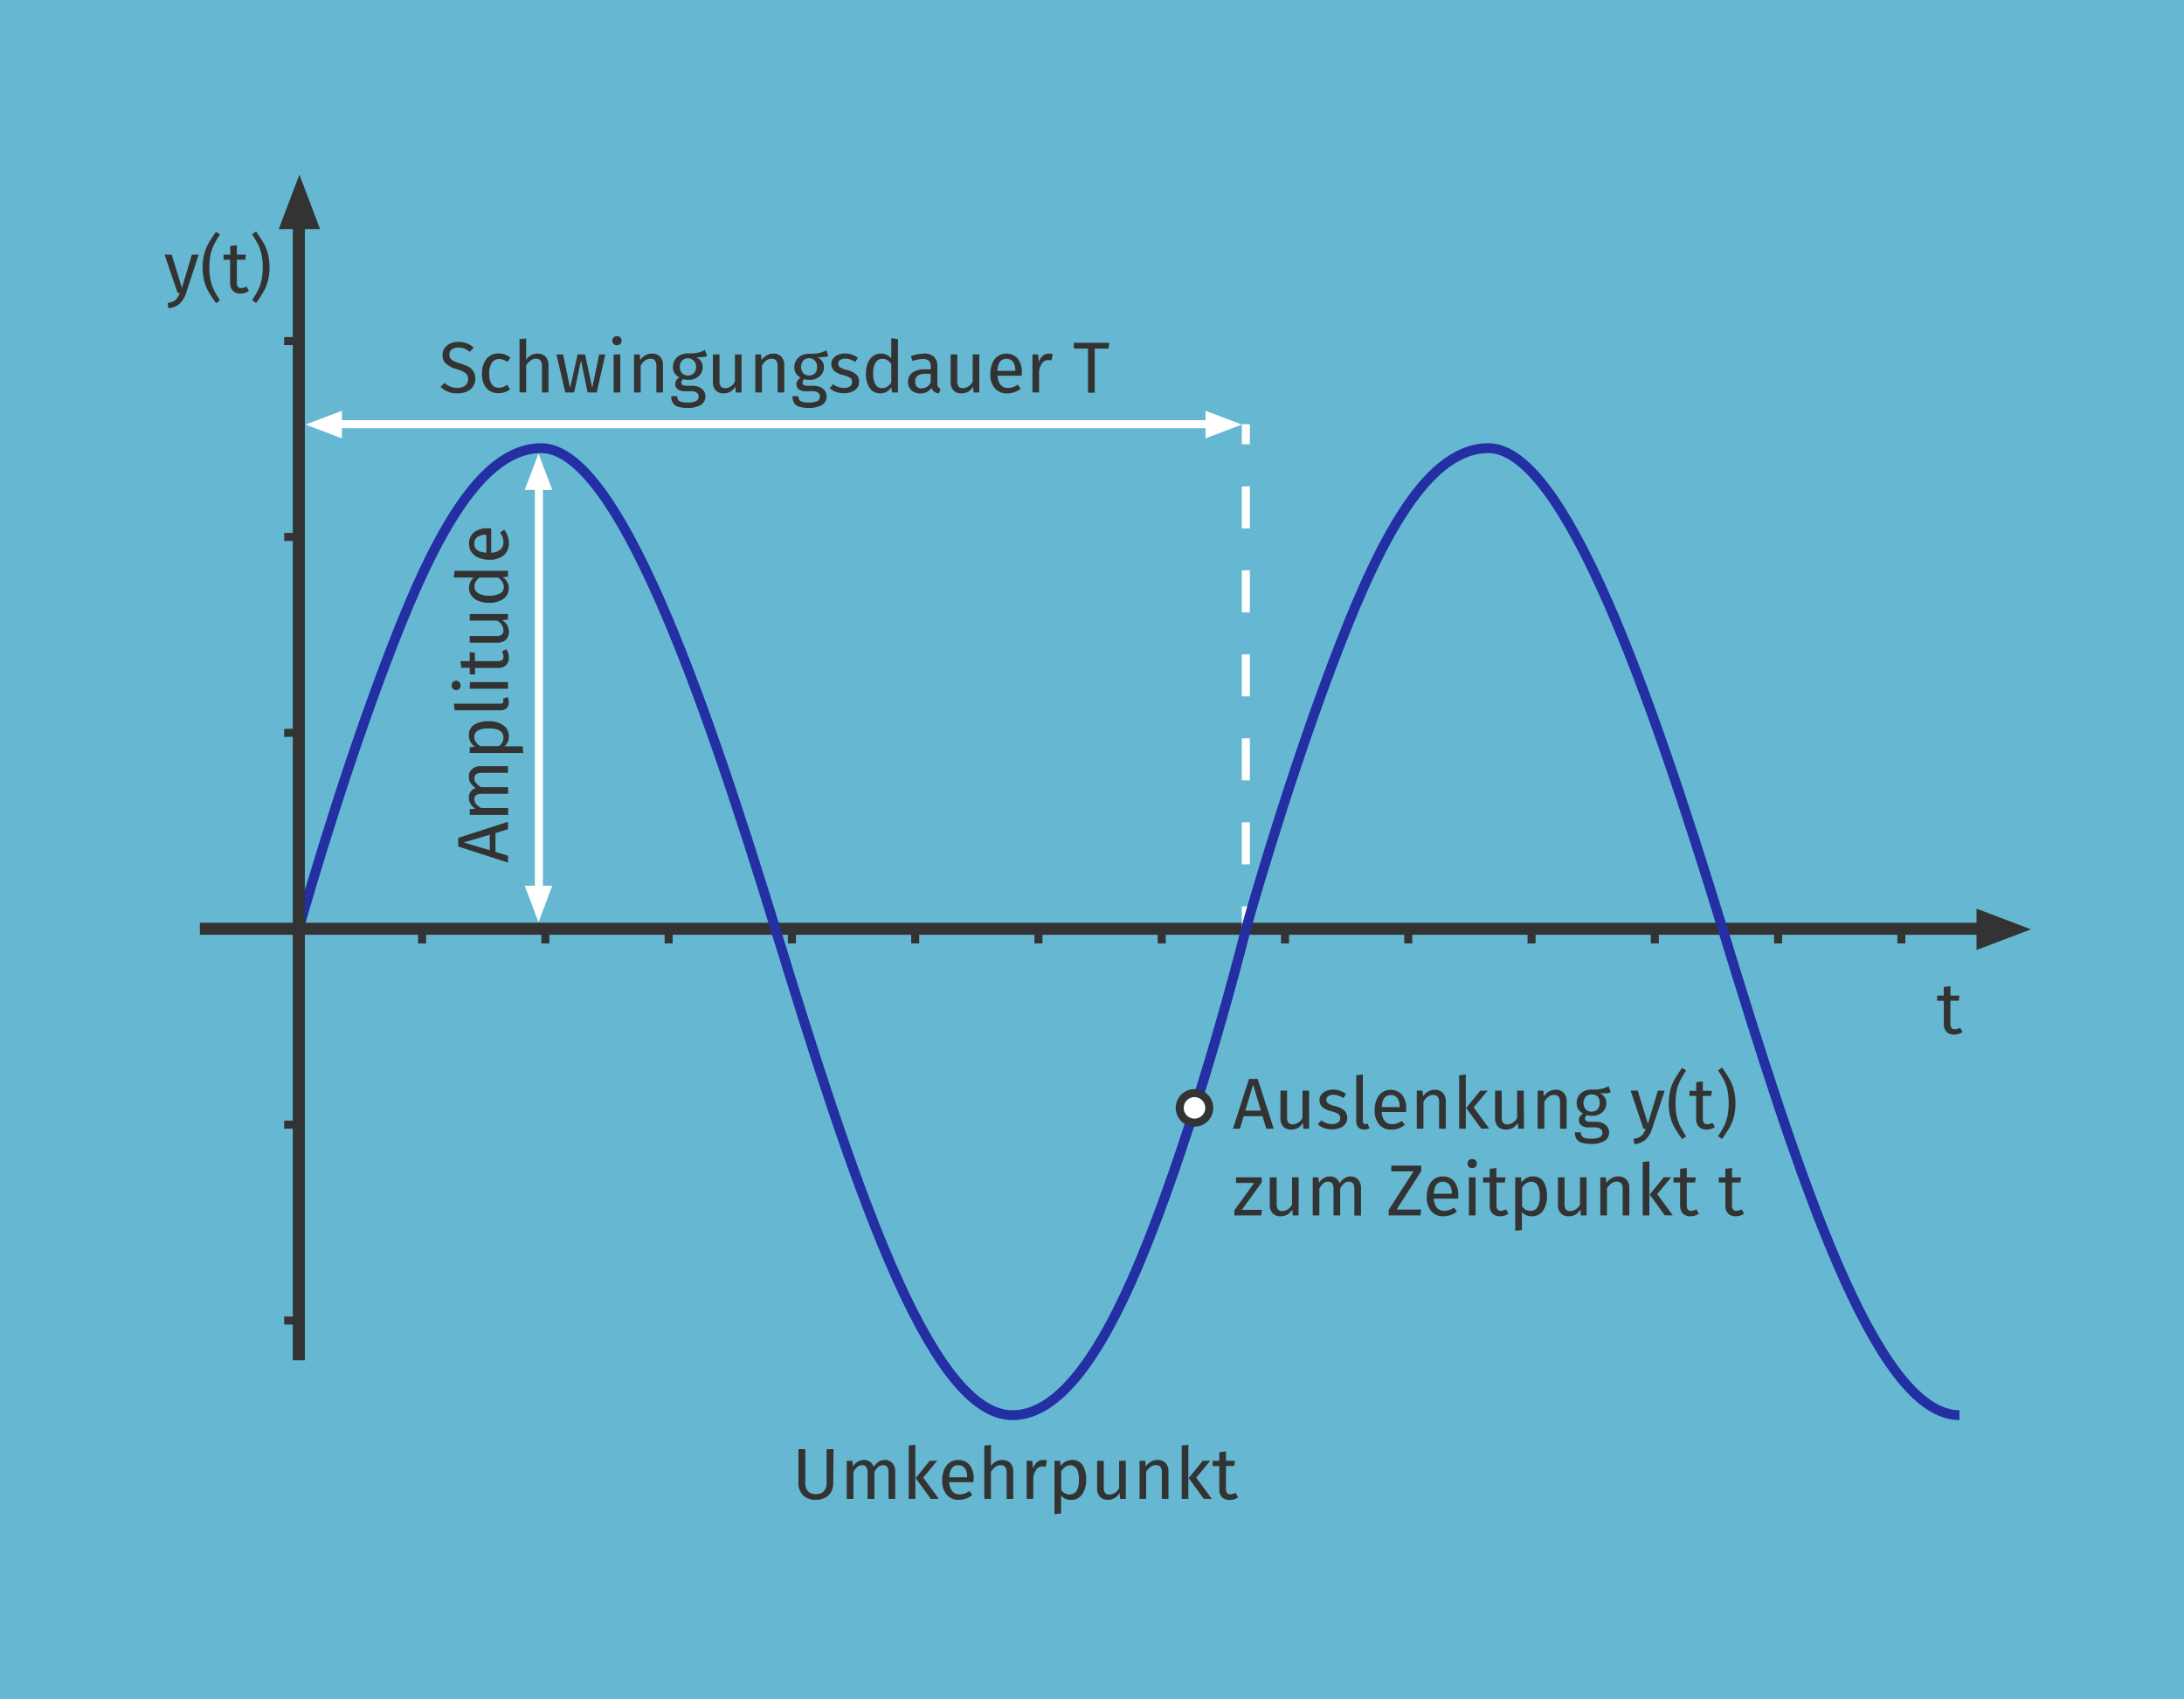 <svg xmlns="http://www.w3.org/2000/svg" width="544" height="423.22" viewBox="0 0 544 423.22"><g id="bg"><rect width="544" height="423.22" fill="#66b8d2"/></g><g id="Ebene_3" data-name="Ebene 3"><line x1="49.78" y1="231.36" x2="495.76" y2="231.36" fill="none" stroke="#333" stroke-miterlimit="10" stroke-width="3"/><polygon points="492.32 236.65 505.89 231.5 492.32 226.35 492.32 236.65" fill="#333"/><line x1="310.32" y1="230.78" x2="310.32" y2="225.78" fill="none" stroke="#fff" stroke-miterlimit="10" stroke-width="2"/><line x1="310.32" y1="215.31" x2="310.32" y2="115.9" fill="none" stroke="#fff" stroke-miterlimit="10" stroke-width="2" stroke-dasharray="10.46 10.46"/><line x1="310.32" y1="110.67" x2="310.32" y2="105.67" fill="none" stroke="#fff" stroke-miterlimit="10" stroke-width="2"/><path d="M74.43,231.34s9.27-33.29,21.14-64.85c10.56-28.09,22.74-54.85,39.24-54.85,18.9,0,40.24,60.74,58.32,119.7,18.55,60.46,38,121.19,59.05,121.19,16.55,0,29.75-30.69,40-60.11,10.81-31.13,18.17-61.08,18.17-61.08" fill="none" stroke="#232fa3" stroke-miterlimit="10" stroke-width="2.45"/><path d="M488.06,352.53c-21.07,0-40.49-60.73-59-121.19-18.09-59-39.43-119.7-58.32-119.7-16.5,0-28.68,26.76-39.25,54.85-11.87,31.56-21.13,64.85-21.13,64.85" fill="none" stroke="#232fa3" stroke-miterlimit="10" stroke-width="2.45"/><line x1="74.43" y1="338.86" x2="74.43" y2="53.62" fill="none" stroke="#333" stroke-miterlimit="10" stroke-width="3"/><polygon points="79.72 57.07 74.58 43.49 69.43 57.07 79.72 57.07" fill="#333"/><path d="M46.35,73a6.41,6.41,0,0,1-1.55,2.61,4.73,4.73,0,0,1-2.86,1.17l-.18-1.3a4.82,4.82,0,0,0,1.5-.47,2.5,2.5,0,0,0,.89-.78,5.55,5.55,0,0,0,.62-1.29h-.56L41,63.43h1.77l2.54,8.28,2.48-8.28h1.71Z" fill="#333"/><path d="M54.81,58.42a22.9,22.9,0,0,0-1.48,2.48,10.54,10.54,0,0,0-.87,2.47,14.84,14.84,0,0,0-.31,3.24,14.65,14.65,0,0,0,.31,3.22,11,11,0,0,0,.87,2.5,21.08,21.08,0,0,0,1.48,2.47l-1,.72c-.79-1.13-1.4-2-1.83-2.78a12.21,12.21,0,0,1-1.08-2.61,14.3,14.3,0,0,1,0-7,12.21,12.21,0,0,1,1.08-2.61c.43-.72,1-1.65,1.83-2.78Z" fill="#333"/><path d="M62,72.48a3.64,3.64,0,0,1-2.12.65,2.49,2.49,0,0,1-1.89-.7,2.75,2.75,0,0,1-.67-2V64.7H55.69V63.43h1.66V61.28l1.66-.2v2.35h2.25l-.18,1.27H59v5.65a1.74,1.74,0,0,0,.26,1.08,1,1,0,0,0,.87.33,2.76,2.76,0,0,0,1.26-.38Z" fill="#333"/><path d="M65.62,60.48a11.26,11.26,0,0,1,1.08,2.61,14.3,14.3,0,0,1,0,7,11.26,11.26,0,0,1-1.08,2.61c-.43.73-1,1.65-1.83,2.78l-1-.72a21.08,21.08,0,0,0,1.48-2.47,11,11,0,0,0,.87-2.5,14.65,14.65,0,0,0,.31-3.22,14.84,14.84,0,0,0-.31-3.24,10.54,10.54,0,0,0-.87-2.47,22.9,22.9,0,0,0-1.48-2.48l1-.72C64.59,58.83,65.19,59.76,65.62,60.48Z" fill="#333"/><line x1="74.43" y1="182.56" x2="70.78" y2="182.56" fill="none" stroke="#333" stroke-miterlimit="10" stroke-width="2"/><line x1="74.43" y1="280.16" x2="70.78" y2="280.16" fill="none" stroke="#333" stroke-miterlimit="10" stroke-width="2"/><line x1="74.43" y1="328.96" x2="70.78" y2="328.96" fill="none" stroke="#333" stroke-miterlimit="10" stroke-width="2"/><line x1="74.43" y1="133.76" x2="70.78" y2="133.76" fill="none" stroke="#333" stroke-miterlimit="10" stroke-width="2"/><line x1="74.43" y1="84.96" x2="70.78" y2="84.96" fill="none" stroke="#333" stroke-miterlimit="10" stroke-width="2"/><line x1="135.84" y1="231.36" x2="135.84" y2="235.02" fill="none" stroke="#333" stroke-miterlimit="10" stroke-width="2"/><line x1="166.55" y1="231.36" x2="166.55" y2="235.02" fill="none" stroke="#333" stroke-miterlimit="10" stroke-width="2"/><line x1="197.26" y1="231.36" x2="197.26" y2="235.02" fill="none" stroke="#333" stroke-miterlimit="10" stroke-width="2"/><line x1="227.96" y1="231.36" x2="227.96" y2="235.02" fill="none" stroke="#333" stroke-miterlimit="10" stroke-width="2"/><line x1="105.14" y1="231.36" x2="105.14" y2="235.02" fill="none" stroke="#333" stroke-miterlimit="10" stroke-width="2"/><line x1="258.66" y1="231.36" x2="258.66" y2="235.02" fill="none" stroke="#333" stroke-miterlimit="10" stroke-width="2"/><line x1="289.37" y1="231.36" x2="289.37" y2="235.02" fill="none" stroke="#333" stroke-miterlimit="10" stroke-width="2"/><line x1="320.08" y1="231.36" x2="320.08" y2="235.02" fill="none" stroke="#333" stroke-miterlimit="10" stroke-width="2"/><line x1="350.78" y1="231.36" x2="350.78" y2="235.02" fill="none" stroke="#333" stroke-miterlimit="10" stroke-width="2"/><line x1="381.49" y1="231.36" x2="381.49" y2="235.02" fill="none" stroke="#333" stroke-miterlimit="10" stroke-width="2"/><line x1="412.19" y1="231.36" x2="412.19" y2="235.02" fill="none" stroke="#333" stroke-miterlimit="10" stroke-width="2"/><line x1="442.9" y1="231.36" x2="442.9" y2="235.02" fill="none" stroke="#333" stroke-miterlimit="10" stroke-width="2"/><line x1="473.6" y1="231.36" x2="473.6" y2="235.02" fill="none" stroke="#333" stroke-miterlimit="10" stroke-width="2"/><path d="M207.55,369.41a4.54,4.54,0,0,1-.51,2.19,3.58,3.58,0,0,1-1.49,1.47,4.83,4.83,0,0,1-2.35.54,4.31,4.31,0,0,1-3.2-1.15,4.16,4.16,0,0,1-1.12-3V361h1.71v8.3a3.1,3.1,0,0,0,.65,2.16,2.49,2.49,0,0,0,2,.72,2.53,2.53,0,0,0,2-.72,3.12,3.12,0,0,0,.65-2.16V361h1.72Z" fill="#333"/><path d="M222.28,364.47a3,3,0,0,1,.7,2.12v6.8h-1.66v-6.57c0-1.22-.44-1.84-1.33-1.84a1.81,1.81,0,0,0-1.19.41,5.64,5.64,0,0,0-1,1.27v6.73H216.1v-6.57c0-1.22-.44-1.84-1.33-1.84a1.76,1.76,0,0,0-1.2.42,5.26,5.26,0,0,0-1,1.26v6.73h-1.66V363.9h1.43l.14,1.39a3.17,3.17,0,0,1,2.74-1.6,2.38,2.38,0,0,1,2.39,1.71,4.4,4.4,0,0,1,1.23-1.27,2.8,2.8,0,0,1,1.6-.44A2.39,2.39,0,0,1,222.28,364.47Z" fill="#333"/><path d="M228,359.89v13.5h-1.66v-13.3Zm5.45,4-3.49,4.2,3.89,5.29h-2l-3.77-5.18,3.5-4.31Z" fill="#333"/><path d="M242.49,369.21h-6.05a3.72,3.72,0,0,0,.8,2.31,2.29,2.29,0,0,0,1.76.74,3.87,3.87,0,0,0,1.26-.2,5,5,0,0,0,1.21-.63l.72,1a5.28,5.28,0,0,1-3.32,1.19,3.83,3.83,0,0,1-3.08-1.3,5.29,5.29,0,0,1-1.11-3.56,6.69,6.69,0,0,1,.48-2.62,4,4,0,0,1,1.36-1.79,3.45,3.45,0,0,1,2.1-.65,3.51,3.51,0,0,1,2.9,1.24,5.32,5.32,0,0,1,1,3.44A8,8,0,0,1,242.49,369.21Zm-1.6-1.33a3.52,3.52,0,0,0-.56-2.14,2,2,0,0,0-1.67-.74c-1.36,0-2.1,1-2.22,3h4.45Z" fill="#333"/><path d="M251.66,364.46a3,3,0,0,1,.73,2.13v6.8h-1.65v-6.57a2,2,0,0,0-.39-1.42,1.46,1.46,0,0,0-1.13-.42,2.11,2.11,0,0,0-1.31.44,4.54,4.54,0,0,0-1.08,1.22v6.75h-1.66V360.11l1.66-.18v5.29a3.35,3.35,0,0,1,2.81-1.53A2.65,2.65,0,0,1,251.66,364.46Z" fill="#333"/><path d="M260.78,363.8l-.31,1.62a3,3,0,0,0-.82-.11,1.75,1.75,0,0,0-1.43.65,4.74,4.74,0,0,0-.84,2v5.42h-1.66V363.9h1.42l.17,1.93a3.57,3.57,0,0,1,1-1.6,2.29,2.29,0,0,1,1.51-.54A3.51,3.51,0,0,1,260.78,363.8Z" fill="#333"/><path d="M269.69,365a6.74,6.74,0,0,1,.85,3.66,6.06,6.06,0,0,1-1,3.6,3.17,3.17,0,0,1-2.75,1.37,3,3,0,0,1-2.48-1.08V377l-1.66.19V363.9h1.42l.13,1.28a3.52,3.52,0,0,1,1.26-1.11,3.38,3.38,0,0,1,1.55-.38A3,3,0,0,1,269.69,365Zm-.94,3.66c0-2.43-.71-3.64-2.14-3.64a2.13,2.13,0,0,0-1.28.42,3.91,3.91,0,0,0-1,1.06v4.62a2.42,2.42,0,0,0,2.08,1.16C268,372.26,268.75,371.05,268.75,368.64Z" fill="#333"/><path d="M280.42,373.39H279l-.13-1.48a3.59,3.59,0,0,1-1.24,1.29,3.38,3.38,0,0,1-1.71.41,2.55,2.55,0,0,1-1.95-.76,3,3,0,0,1-.7-2.14V363.9h1.66v6.63a2.11,2.11,0,0,0,.34,1.37,1.39,1.39,0,0,0,1.12.41,2.82,2.82,0,0,0,2.37-1.64V363.9h1.66Z" fill="#333"/><path d="M290.33,364.46a3,3,0,0,1,.72,2.13v6.8H289.4v-6.57a2.1,2.1,0,0,0-.38-1.42,1.41,1.41,0,0,0-1.11-.42,2.18,2.18,0,0,0-1.34.44,4.5,4.5,0,0,0-1.08,1.24v6.73h-1.65V363.9h1.42l.14,1.41a3.83,3.83,0,0,1,1.25-1.19,3.23,3.23,0,0,1,1.65-.43A2.68,2.68,0,0,1,290.33,364.46Z" fill="#333"/><path d="M296,359.89v13.5h-1.65v-13.3Zm5.46,4-3.5,4.2,3.89,5.29h-2l-3.76-5.18,3.49-4.31Z" fill="#333"/><path d="M308.39,373a3.64,3.64,0,0,1-2.12.65,2.53,2.53,0,0,1-1.89-.7,2.75,2.75,0,0,1-.67-2v-5.73h-1.66V363.9h1.66v-2.14l1.66-.2v2.34h2.25l-.18,1.28h-2.07v5.65a1.68,1.68,0,0,0,.26,1.07,1,1,0,0,0,.87.34,2.76,2.76,0,0,0,1.26-.38Z" fill="#333"/><line x1="82.87" y1="105.67" x2="302.58" y2="105.67" fill="none" stroke="#fff" stroke-miterlimit="10" stroke-width="2"/><polygon points="85.16 109.19 76.11 105.76 85.16 102.33 85.16 109.19" fill="#fff"/><polygon points="300.28 109.19 309.33 105.76 300.28 102.33 300.28 109.19" fill="#fff"/><path d="M116.26,85.51A5.94,5.94,0,0,1,118,86.6L117,87.65a4.87,4.87,0,0,0-1.37-.82,3.89,3.89,0,0,0-1.45-.27,2.68,2.68,0,0,0-1.6.45,1.52,1.52,0,0,0-.63,1.32,1.83,1.83,0,0,0,.21.91,2,2,0,0,0,.8.67,10.21,10.21,0,0,0,1.7.65,11.82,11.82,0,0,1,2,.77,3.45,3.45,0,0,1,1.25,1.15,3.27,3.27,0,0,1,.48,1.84,3.42,3.42,0,0,1-.54,1.91,3.58,3.58,0,0,1-1.53,1.3,5.52,5.52,0,0,1-2.36.46,5.75,5.75,0,0,1-4.21-1.6l.93-1a6.27,6.27,0,0,0,1.53.93,4.56,4.56,0,0,0,1.73.31,3.09,3.09,0,0,0,1.91-.57,1.92,1.92,0,0,0,.75-1.64,2,2,0,0,0-.23-1,2.13,2.13,0,0,0-.8-.73A9,9,0,0,0,113.9,92a7.22,7.22,0,0,1-2.79-1.38,2.83,2.83,0,0,1-.88-2.2,2.92,2.92,0,0,1,.49-1.67,3.32,3.32,0,0,1,1.39-1.16,4.84,4.84,0,0,1,2-.41A5.85,5.85,0,0,1,116.26,85.51Z" fill="#333"/><path d="M125.8,88.32a4.23,4.23,0,0,1,1.35.78l-.79,1.05a4.14,4.14,0,0,0-1-.53,3,3,0,0,0-1.06-.18,2.08,2.08,0,0,0-1.79.92,4.81,4.81,0,0,0-.64,2.72,4.51,4.51,0,0,0,.63,2.66,2.1,2.1,0,0,0,1.8.85,3,3,0,0,0,1-.17,5.05,5.05,0,0,0,1-.55l.76,1.08a4.47,4.47,0,0,1-2.9,1,3.79,3.79,0,0,1-3-1.29,5.34,5.34,0,0,1-1.11-3.58,6.43,6.43,0,0,1,.51-2.65,4,4,0,0,1,1.43-1.76,3.8,3.8,0,0,1,2.2-.63A4.76,4.76,0,0,1,125.8,88.32Z" fill="#333"/><path d="M135.89,88.85a3,3,0,0,1,.73,2.12v6.81H135V91.21a2,2,0,0,0-.39-1.42,1.43,1.43,0,0,0-1.12-.42,2.17,2.17,0,0,0-1.31.43A4.41,4.41,0,0,0,131.06,91v6.75H129.4V84.49l1.66-.18v5.3a3.35,3.35,0,0,1,2.8-1.53A2.64,2.64,0,0,1,135.89,88.85Z" fill="#333"/><path d="M150.78,88.29l-2.16,9.49h-2.25l-1.65-8-1.71,8h-2.2l-2.21-9.49h1.65L142,96.63l1.88-8.34h1.85l1.78,8.34,1.73-8.34Z" fill="#333"/><path d="M154.51,84.06a1.09,1.09,0,0,1,.32.81,1,1,0,0,1-.32.8,1.18,1.18,0,0,1-.85.32,1.16,1.16,0,0,1-.83-.32,1.08,1.08,0,0,1-.32-.8,1.13,1.13,0,0,1,.32-.81,1.16,1.16,0,0,1,.83-.32A1.18,1.18,0,0,1,154.51,84.06Zm0,4.23v9.49h-1.66V88.29Z" fill="#333"/><path d="M164.42,88.85a3,3,0,0,1,.73,2.12v6.81h-1.66V91.21a2,2,0,0,0-.38-1.42,1.41,1.41,0,0,0-1.11-.42,2.18,2.18,0,0,0-1.33.43,4.37,4.37,0,0,0-1.08,1.25v6.73h-1.66V88.29h1.42l.15,1.41a3.64,3.64,0,0,1,1.25-1.19,3.16,3.16,0,0,1,1.64-.43A2.64,2.64,0,0,1,164.42,88.85Z" fill="#333"/><path d="M176.13,88.72a5.34,5.34,0,0,1-1.19.24c-.43,0-1,.05-1.59.05a2.51,2.51,0,0,1,1.68,2.4,3,3,0,0,1-1,2.32,3.75,3.75,0,0,1-2.65.9,3.87,3.87,0,0,1-1.2-.18,1,1,0,0,0-.35.39,1.07,1.07,0,0,0-.12.49c0,.52.41.77,1.24.77h1.51a3.92,3.92,0,0,1,1.69.35,2.74,2.74,0,0,1,1.15.93,2.35,2.35,0,0,1,.4,1.35,2.42,2.42,0,0,1-1.13,2.14,6.12,6.12,0,0,1-3.31.74,7.59,7.59,0,0,1-2.43-.31,2.29,2.29,0,0,1-1.26-1,3,3,0,0,1-.38-1.62h1.49a1.59,1.59,0,0,0,.22.91,1.38,1.38,0,0,0,.77.51,5.85,5.85,0,0,0,1.59.17,4.61,4.61,0,0,0,2.13-.37,1.22,1.22,0,0,0,.64-1.11,1.15,1.15,0,0,0-.51-1,2.44,2.44,0,0,0-1.4-.34h-1.49a2.81,2.81,0,0,1-1.83-.51,1.58,1.58,0,0,1-.62-1.29,1.68,1.68,0,0,1,.27-.9,2.68,2.68,0,0,1,.77-.77,2.72,2.72,0,0,1-1.6-2.63,3.18,3.18,0,0,1,1.79-2.89,4.1,4.1,0,0,1,1.86-.42,14.61,14.61,0,0,0,1.88-.08,7.22,7.22,0,0,0,1.25-.27c.33-.12.73-.28,1.21-.5Zm-6.28,1.13a2.25,2.25,0,0,0-.51,1.54,2.29,2.29,0,0,0,.52,1.56,2.19,2.19,0,0,0,3,0,2.24,2.24,0,0,0,.52-1.59,2.05,2.05,0,0,0-3.49-1.52Z" fill="#333"/><path d="M184.71,97.78h-1.42l-.13-1.48a3.59,3.59,0,0,1-1.24,1.29,3.38,3.38,0,0,1-1.71.4,2.52,2.52,0,0,1-1.94-.75,3,3,0,0,1-.7-2.14V88.29h1.65v6.63a2.2,2.2,0,0,0,.34,1.37,1.39,1.39,0,0,0,1.12.41,2.84,2.84,0,0,0,2.38-1.64V88.29h1.65Z" fill="#333"/><path d="M194.62,88.85a3,3,0,0,1,.73,2.12v6.81h-1.66V91.21a2.1,2.1,0,0,0-.37-1.42,1.45,1.45,0,0,0-1.12-.42,2.2,2.2,0,0,0-1.33.43,4.37,4.37,0,0,0-1.08,1.25v6.73h-1.66V88.29h1.42l.15,1.41A3.64,3.64,0,0,1,191,88.51a3.23,3.23,0,0,1,1.65-.43A2.62,2.62,0,0,1,194.62,88.85Z" fill="#333"/><path d="M206.33,88.72a5.34,5.34,0,0,1-1.19.24c-.43,0-1,.05-1.58.05a2.51,2.51,0,0,1,1.67,2.4,3,3,0,0,1-1,2.32,3.75,3.75,0,0,1-2.65.9,3.87,3.87,0,0,1-1.2-.18.87.87,0,0,0-.34.39,1,1,0,0,0-.13.49c0,.52.41.77,1.24.77h1.51a4,4,0,0,1,1.7.35,2.71,2.71,0,0,1,1.14.93,2.35,2.35,0,0,1,.4,1.35,2.4,2.4,0,0,1-1.13,2.14,6.12,6.12,0,0,1-3.31.74,7.48,7.48,0,0,1-2.42-.31,2.28,2.28,0,0,1-1.27-1,3.13,3.13,0,0,1-.38-1.62h1.49a1.67,1.67,0,0,0,.22.91,1.38,1.38,0,0,0,.77.51,5.9,5.9,0,0,0,1.59.17,4.58,4.58,0,0,0,2.13-.37,1.2,1.2,0,0,0,.64-1.11,1.16,1.16,0,0,0-.5-1,2.49,2.49,0,0,0-1.41-.34h-1.49A2.83,2.83,0,0,1,199,97a1.61,1.61,0,0,1-.62-1.29,1.68,1.68,0,0,1,.27-.9,2.68,2.68,0,0,1,.77-.77A3,3,0,0,1,198.24,93a3,3,0,0,1-.39-1.56,3.1,3.1,0,0,1,.48-1.71,3.25,3.25,0,0,1,1.31-1.18,4.11,4.11,0,0,1,1.87-.42,14.53,14.53,0,0,0,1.87-.08,7.22,7.22,0,0,0,1.25-.27c.33-.12.73-.28,1.21-.5Zm-6.27,1.13a2.55,2.55,0,0,0,0,3.1,1.86,1.86,0,0,0,1.47.58A1.9,1.9,0,0,0,203,93a2.28,2.28,0,0,0,.51-1.59,2,2,0,0,0-3.48-1.52Z" fill="#333"/><path d="M212.23,88.35a5.25,5.25,0,0,1,1.48.81l-.7,1a5.39,5.39,0,0,0-1.23-.61,3.93,3.93,0,0,0-1.24-.2,2.21,2.21,0,0,0-1.28.33,1.07,1.07,0,0,0-.46.91,1,1,0,0,0,.44.9,4.84,4.84,0,0,0,1.59.63,5.82,5.82,0,0,1,2.37,1.08,2.37,2.37,0,0,1,.78,1.87,2.43,2.43,0,0,1-1.09,2.15,4.61,4.61,0,0,1-2.65.73,5.26,5.26,0,0,1-3.59-1.24l.89-1a4.24,4.24,0,0,0,2.66.92,2.63,2.63,0,0,0,1.49-.38,1.24,1.24,0,0,0,.54-1.06,1.41,1.41,0,0,0-.19-.78,1.62,1.62,0,0,0-.69-.52,9.52,9.52,0,0,0-1.42-.48,4.86,4.86,0,0,1-2.19-1.06,2.27,2.27,0,0,1-.67-1.69,2.22,2.22,0,0,1,.44-1.34,2.77,2.77,0,0,1,1.22-.94,4.52,4.52,0,0,1,1.76-.33A5.21,5.21,0,0,1,212.23,88.35Z" fill="#333"/><path d="M223.67,84.48v13.3h-1.46L222,96.46a3.47,3.47,0,0,1-1.16,1.13,3.11,3.11,0,0,1-1.57.4,3,3,0,0,1-2.64-1.33,6.08,6.08,0,0,1-.94-3.58,7,7,0,0,1,.45-2.59,4,4,0,0,1,1.29-1.77,3.19,3.19,0,0,1,2-.64A3.41,3.41,0,0,1,222,89.25v-5ZM221,96.33a4.17,4.17,0,0,0,1-1V90.63a3.71,3.71,0,0,0-1-.92,2.29,2.29,0,0,0-1.2-.32,1.93,1.93,0,0,0-1.7.92,5,5,0,0,0-.6,2.73,5.22,5.22,0,0,0,.56,2.74,1.77,1.77,0,0,0,1.6.9A2.35,2.35,0,0,0,221,96.33Z" fill="#333"/><path d="M233.67,96.42a1.13,1.13,0,0,0,.6.42L233.89,98a2.5,2.5,0,0,1-1.19-.41,1.94,1.94,0,0,1-.67-1A3.16,3.16,0,0,1,229.21,98,3,3,0,0,1,227,97.2a2.77,2.77,0,0,1-.81-2.07,2.73,2.73,0,0,1,1.09-2.32,5.12,5.12,0,0,1,3.09-.81h1.46v-.7a1.83,1.83,0,0,0-.49-1.44,2.17,2.17,0,0,0-1.49-.43,8.53,8.53,0,0,0-2.56.5l-.41-1.21a9.55,9.55,0,0,1,3.27-.64,3.43,3.43,0,0,1,2.51.82,3.12,3.12,0,0,1,.82,2.33v4.33A1.52,1.52,0,0,0,233.67,96.42Zm-1.85-1.14V93.1h-1.24c-1.76,0-2.63.65-2.63,1.94a1.8,1.8,0,0,0,.41,1.28,1.63,1.63,0,0,0,1.23.43A2.48,2.48,0,0,0,231.82,95.28Z" fill="#333"/><path d="M243.93,97.78h-1.42l-.13-1.48a3.59,3.59,0,0,1-1.24,1.29,3.38,3.38,0,0,1-1.71.4,2.52,2.52,0,0,1-1.94-.75,3,3,0,0,1-.7-2.14V88.29h1.65v6.63a2.2,2.2,0,0,0,.34,1.37,1.39,1.39,0,0,0,1.12.41,2.84,2.84,0,0,0,2.38-1.64V88.29h1.65Z" fill="#333"/><path d="M254.48,93.6h-6a3.72,3.72,0,0,0,.79,2.31,2.32,2.32,0,0,0,1.77.74,4,4,0,0,0,1.26-.2,5.81,5.81,0,0,0,1.2-.63l.72,1A5.22,5.22,0,0,1,250.86,98a3.86,3.86,0,0,1-3.09-1.29,5.37,5.37,0,0,1-1.1-3.57,6.68,6.68,0,0,1,.48-2.61,4.09,4.09,0,0,1,1.36-1.8,3.91,3.91,0,0,1,5,.6,5.32,5.32,0,0,1,1,3.44C254.52,93,254.5,93.31,254.48,93.6Zm-1.6-1.33a3.5,3.5,0,0,0-.56-2.14,2,2,0,0,0-1.67-.74c-1.36,0-2.1,1-2.22,3h4.45Z" fill="#333"/><path d="M262.22,88.18l-.31,1.62a3.4,3.4,0,0,0-.82-.1,1.77,1.77,0,0,0-1.43.64,4.85,4.85,0,0,0-.84,2v5.42h-1.66V88.29h1.42l.17,1.93a3.57,3.57,0,0,1,1-1.6,2.29,2.29,0,0,1,1.51-.54A4,4,0,0,1,262.22,88.18Z" fill="#333"/><path d="M276.3,85.38l-.18,1.45h-3.44v11H271v-11h-3.53V85.38Z" fill="#333"/><line x1="134.23" y1="119.76" x2="134.23" y2="222.94" fill="none" stroke="#fff" stroke-miterlimit="10" stroke-width="2"/><polygon points="130.7 122.05 134.13 113 137.56 122.05 130.7 122.05" fill="#fff"/><polygon points="130.7 220.65 134.13 229.7 137.56 220.65 130.7 220.65" fill="#fff"/><path d="M126.53,206.58l-3.11.94v4.7l3.11.93v1.73l-12.4-4v-2.16l12.4-4ZM122,211.8v-3.87l-6.48,1.93Z" fill="#333"/><path d="M117.61,191.57a3,3,0,0,1,2.11-.7h6.81v1.65H120c-1.23,0-1.84.45-1.84,1.34a1.78,1.78,0,0,0,.41,1.18,5.38,5.38,0,0,0,1.27,1.05h6.73v1.65H120c-1.23,0-1.84.45-1.84,1.34a1.76,1.76,0,0,0,.42,1.2,5.26,5.26,0,0,0,1.26,1h6.73V203H117v-1.42l1.39-.14a3.17,3.17,0,0,1-1.6-2.74,2.38,2.38,0,0,1,1.71-2.39,4.28,4.28,0,0,1-1.27-1.23,2.83,2.83,0,0,1-.44-1.6A2.39,2.39,0,0,1,117.61,191.57Z" fill="#333"/><path d="M118.12,180.52a6.65,6.65,0,0,1,3.66-.85,6.16,6.16,0,0,1,3.6,1,3.19,3.19,0,0,1,1.36,2.76,3.08,3.08,0,0,1-1.07,2.48h4.5l.19,1.66H117v-1.42l1.28-.13a3.7,3.7,0,0,1-1.11-1.26,3.38,3.38,0,0,1-.38-1.55A3,3,0,0,1,118.12,180.52Zm3.66.93c-2.43,0-3.64.72-3.64,2.15a2.16,2.16,0,0,0,.41,1.27,4,4,0,0,0,1.07,1h4.62a2.55,2.55,0,0,0,.86-.9,2.39,2.39,0,0,0,.3-1.19C125.4,182.23,124.19,181.45,121.78,181.45Z" fill="#333"/><path d="M126.2,176.41a2.15,2.15,0,0,1-1.54.53H113.23l-.2-1.66h11.59a1,1,0,0,0,.58-.13.55.55,0,0,0,.18-.46,1.71,1.71,0,0,0-.11-.62l1.15-.43a2.69,2.69,0,0,1,.32,1.32A2,2,0,0,1,126.2,176.41Z" fill="#333"/><path d="M112.81,169.92a1.1,1.1,0,0,1,.81-.33,1,1,0,0,1,.8.33,1.25,1.25,0,0,1,0,1.67,1,1,0,0,1-.8.32,1.09,1.09,0,0,1-.81-.32,1.25,1.25,0,0,1,0-1.67Zm4.23,0h9.49v1.65H117Z" fill="#333"/><path d="M126.1,161.71a3.63,3.63,0,0,1,.64,2.12,2.5,2.5,0,0,1-.69,1.88,2.76,2.76,0,0,1-2,.68h-5.72V168H117v-1.65H114.9l-.2-1.66H117v-2.25l1.28.18v2.07H124a1.7,1.7,0,0,0,1.07-.26,1,1,0,0,0,.34-.87,2.76,2.76,0,0,0-.38-1.26Z" fill="#333"/><path d="M126.53,152.94v1.42l-1.48.13a3.59,3.59,0,0,1,1.29,1.24,3.38,3.38,0,0,1,.4,1.71,2.55,2.55,0,0,1-.75,1.95,3.08,3.08,0,0,1-2.14.7H117v-1.66h6.63a2.13,2.13,0,0,0,1.37-.34,1.39,1.39,0,0,0,.41-1.12,2.82,2.82,0,0,0-1.64-2.37H117v-1.66Z" fill="#333"/><path d="M113.23,142.18h13.3v1.46l-1.32.16a3.41,3.41,0,0,1,1.13,1.17,3.27,3.27,0,0,1-.93,4.2,6.08,6.08,0,0,1-3.58,1,7,7,0,0,1-2.59-.45,3.91,3.91,0,0,1-1.77-1.3,3.15,3.15,0,0,1-.64-2,3.43,3.43,0,0,1,1.17-2.56h-5Zm11.85,2.7a4.17,4.17,0,0,0-1-1h-4.65a3.86,3.86,0,0,0-.92,1,2.34,2.34,0,0,0-.32,1.2,1.93,1.93,0,0,0,.92,1.7,5,5,0,0,0,2.73.6,5.33,5.33,0,0,0,2.74-.55,1.78,1.78,0,0,0,.9-1.61A2.35,2.35,0,0,0,125.08,144.88Z" fill="#333"/><path d="M122.35,131.63v6.05a3.72,3.72,0,0,0,2.31-.79,2.32,2.32,0,0,0,.74-1.77,4,4,0,0,0-.2-1.26,5.81,5.81,0,0,0-.63-1.2l1-.72a5.24,5.24,0,0,1,1.18,3.31,3.86,3.86,0,0,1-1.29,3.09,5.37,5.37,0,0,1-3.57,1.1,6.86,6.86,0,0,1-2.61-.47,4.19,4.19,0,0,1-1.8-1.37,3.49,3.49,0,0,1-.64-2.1,3.52,3.52,0,0,1,1.24-2.9,5.32,5.32,0,0,1,3.44-1Zm-1.33,1.6a3.5,3.5,0,0,0-2.14.56,2,2,0,0,0-.74,1.68c0,1.35,1,2.09,3,2.21v-4.45Z" fill="#333"/><circle cx="297.53" cy="275.98" r="3.68" fill="#fff" stroke="#333" stroke-miterlimit="10" stroke-width="2"/><path d="M315.41,281.17l-.94-3.12h-4.69l-.94,3.12h-1.73l4-12.41h2.16l4,12.41Zm-5.22-4.5h3.87l-1.93-6.48Z" fill="#333"/><path d="M326.08,281.17h-1.42l-.13-1.48a3.59,3.59,0,0,1-1.24,1.29,3.38,3.38,0,0,1-1.71.4,2.52,2.52,0,0,1-1.94-.75,3,3,0,0,1-.7-2.15v-6.8h1.65v6.62a2.21,2.21,0,0,0,.34,1.38,1.39,1.39,0,0,0,1.12.41,2.84,2.84,0,0,0,2.38-1.64v-6.77h1.65Z" fill="#333"/><path d="M333.82,271.73a5.25,5.25,0,0,1,1.48.81l-.7,1a5.45,5.45,0,0,0-1.24-.61,3.61,3.61,0,0,0-1.23-.2,2.21,2.21,0,0,0-1.28.33,1.07,1.07,0,0,0-.47.91,1.06,1.06,0,0,0,.45.9,4.84,4.84,0,0,0,1.59.63,5.69,5.69,0,0,1,2.37,1.08,2.37,2.37,0,0,1,.78,1.87,2.41,2.41,0,0,1-1.09,2.14,4.56,4.56,0,0,1-2.65.74,5.24,5.24,0,0,1-3.59-1.24l.88-1a4.34,4.34,0,0,0,2.67.92,2.5,2.5,0,0,0,1.48-.39,1.2,1.2,0,0,0,.55-1.05,1.33,1.33,0,0,0-.2-.78,1.59,1.59,0,0,0-.68-.52,9.52,9.52,0,0,0-1.42-.48,5,5,0,0,1-2.19-1.06,2.29,2.29,0,0,1-.67-1.7,2.2,2.2,0,0,1,.44-1.34,2.83,2.83,0,0,1,1.22-.93,4.49,4.49,0,0,1,1.76-.34A5.25,5.25,0,0,1,333.82,271.73Z" fill="#333"/><path d="M338.35,280.83a2.13,2.13,0,0,1-.53-1.54V267.86l1.65-.19v11.59a1,1,0,0,0,.14.57.53.53,0,0,0,.46.18,1.66,1.66,0,0,0,.61-.1l.43,1.15a2.73,2.73,0,0,1-1.31.32A1.91,1.91,0,0,1,338.35,280.83Z" fill="#333"/><path d="M350.22,277h-6.05a3.77,3.77,0,0,0,.79,2.3,2.29,2.29,0,0,0,1.77.74,3.7,3.7,0,0,0,1.26-.2,5,5,0,0,0,1.2-.63l.73,1a5.23,5.23,0,0,1-3.32,1.19,3.82,3.82,0,0,1-3.08-1.29,5.33,5.33,0,0,1-1.11-3.57,6.76,6.76,0,0,1,.48-2.62,4.06,4.06,0,0,1,1.36-1.79,3.88,3.88,0,0,1,5,.6,5.29,5.29,0,0,1,1,3.43A8.19,8.19,0,0,1,350.22,277Zm-1.6-1.33a3.5,3.5,0,0,0-.56-2.14,1.94,1.94,0,0,0-1.67-.74c-1.36,0-2.1,1-2.22,3h4.45Z" fill="#333"/><path d="M359.39,272.24a2.94,2.94,0,0,1,.73,2.12v6.81h-1.66V274.6a2.14,2.14,0,0,0-.37-1.43,1.48,1.48,0,0,0-1.12-.41,2.14,2.14,0,0,0-1.33.43,4.32,4.32,0,0,0-1.08,1.24v6.74H352.9v-9.49h1.42l.15,1.4a3.61,3.61,0,0,1,1.25-1.18,3.23,3.23,0,0,1,1.65-.44A2.62,2.62,0,0,1,359.39,272.24Z" fill="#333"/><path d="M365.11,267.67v13.5h-1.66V267.86Zm5.45,4-3.49,4.19,3.89,5.3h-2L365.21,276l3.5-4.3Z" fill="#333"/><path d="M379.6,281.17h-1.43l-.12-1.48a3.59,3.59,0,0,1-1.24,1.29,3.38,3.38,0,0,1-1.71.4,2.55,2.55,0,0,1-2-.75,3,3,0,0,1-.7-2.15v-6.8h1.66v6.62a2.15,2.15,0,0,0,.34,1.38,1.39,1.39,0,0,0,1.12.41,2.82,2.82,0,0,0,2.37-1.64v-6.77h1.66Z" fill="#333"/><path d="M389.51,272.24a3,3,0,0,1,.72,2.12v6.81h-1.65V274.6a2.13,2.13,0,0,0-.38-1.43,1.45,1.45,0,0,0-1.12-.41,2.16,2.16,0,0,0-1.33.43,4.65,4.65,0,0,0-1.08,1.24v6.74H383v-9.49h1.42l.14,1.4a3.79,3.79,0,0,1,1.25-1.18,3.23,3.23,0,0,1,1.65-.44A2.66,2.66,0,0,1,389.51,272.24Z" fill="#333"/><path d="M401.21,272.11a5.25,5.25,0,0,1-1.18.24c-.44,0-1,0-1.59,0a2.5,2.5,0,0,1,1.68,2.39,3,3,0,0,1-1,2.33,3.72,3.72,0,0,1-2.64.9,3.93,3.93,0,0,1-1.21-.18,1,1,0,0,0-.34.38,1.16,1.16,0,0,0-.13.5c0,.51.42.77,1.25.77h1.51a4.11,4.11,0,0,1,1.69.34,2.73,2.73,0,0,1,1.14.94,2.36,2.36,0,0,1,.41,1.35,2.39,2.39,0,0,1-1.14,2.13,6,6,0,0,1-3.31.75,7.52,7.52,0,0,1-2.42-.31,2.31,2.31,0,0,1-1.27-.95,3.13,3.13,0,0,1-.38-1.62h1.5a1.7,1.7,0,0,0,.21.91,1.38,1.38,0,0,0,.78.5,5.44,5.44,0,0,0,1.58.17,4.65,4.65,0,0,0,2.14-.36,1.21,1.21,0,0,0,.63-1.11,1.13,1.13,0,0,0-.5-1,2.46,2.46,0,0,0-1.4-.34h-1.5a2.8,2.8,0,0,1-1.82-.51,1.62,1.62,0,0,1-.63-1.29,1.68,1.68,0,0,1,.27-.9,2.63,2.63,0,0,1,.78-.78,2.94,2.94,0,0,1-1.22-1.07,3,3,0,0,1-.38-1.55,3.18,3.18,0,0,1,.47-1.71,3.21,3.21,0,0,1,1.32-1.18,4.11,4.11,0,0,1,1.86-.43,11.57,11.57,0,0,0,1.87-.08,5.61,5.61,0,0,0,1.25-.27c.33-.11.74-.28,1.22-.49Zm-6.27,1.13a2.58,2.58,0,0,0,0,3.09,2.18,2.18,0,0,0,3,0,2.3,2.3,0,0,0,.51-1.59c0-1.41-.67-2.11-2-2.11A1.83,1.83,0,0,0,394.94,273.24Z" fill="#333"/><path d="M411.49,281.22a6.45,6.45,0,0,1-1.55,2.62,4.72,4.72,0,0,1-2.86,1.16l-.18-1.3a4.84,4.84,0,0,0,1.5-.46,2.63,2.63,0,0,0,.89-.79,5.27,5.27,0,0,0,.62-1.28h-.56l-3.19-9.49h1.77l2.54,8.28,2.48-8.28h1.71Z" fill="#333"/><path d="M420,266.68a22.86,22.86,0,0,0-1.48,2.47,10.63,10.63,0,0,0-.87,2.48,17,17,0,0,0,0,6.46,11,11,0,0,0,.87,2.49,21.13,21.13,0,0,0,1.48,2.48l-1,.72c-.79-1.13-1.4-2.06-1.83-2.78a11.26,11.26,0,0,1-1.08-2.61,14.3,14.3,0,0,1,0-7,10.9,10.9,0,0,1,1.08-2.61c.43-.73,1-1.66,1.83-2.78Z" fill="#333"/><path d="M427.17,280.73a3.57,3.57,0,0,1-2.12.65,2.5,2.5,0,0,1-1.88-.69,2.72,2.72,0,0,1-.68-2V273h-1.66v-1.28h1.66v-2.14l1.66-.2v2.34h2.25l-.18,1.28h-2.07v5.65a1.7,1.7,0,0,0,.26,1.07,1,1,0,0,0,.87.33,2.73,2.73,0,0,0,1.26-.37Z" fill="#333"/><path d="M430.76,268.74a10.9,10.9,0,0,1,1.08,2.61,14.3,14.3,0,0,1,0,7,11.26,11.26,0,0,1-1.08,2.61c-.43.72-1,1.65-1.83,2.78l-1-.72a22.85,22.85,0,0,0,1.49-2.48,11.56,11.56,0,0,0,.86-2.49,17,17,0,0,0,0-6.46,11.1,11.1,0,0,0-.86-2.48,24.91,24.91,0,0,0-1.49-2.47l1-.72C429.73,267.08,430.33,268,430.76,268.74Z" fill="#333"/><path d="M314.28,293.28v1.26l-4.95,6.84h5l-.2,1.39h-6.68v-1.25l4.93-6.84h-4.51v-1.4Z" fill="#333"/><path d="M323.46,302.77H322l-.12-1.48a3.67,3.67,0,0,1-1.24,1.29,3.38,3.38,0,0,1-1.71.4,2.55,2.55,0,0,1-1.95-.75,3,3,0,0,1-.7-2.15v-6.8H318v6.62a2.15,2.15,0,0,0,.34,1.38,1.38,1.38,0,0,0,1.11.41,2.82,2.82,0,0,0,2.38-1.64v-6.77h1.66Z" fill="#333"/><path d="M338.27,293.85A3,3,0,0,1,339,296v6.81h-1.65V296.2c0-1.23-.45-1.84-1.34-1.84a1.81,1.81,0,0,0-1.19.41,5.78,5.78,0,0,0-1,1.26v6.74h-1.66V296.2c0-1.23-.44-1.84-1.33-1.84a1.8,1.8,0,0,0-1.2.41,5.7,5.7,0,0,0-1,1.26v6.74h-1.65v-9.49h1.42l.14,1.39a3.19,3.19,0,0,1,2.74-1.61,2.38,2.38,0,0,1,2.39,1.71,4.36,4.36,0,0,1,1.23-1.26,2.83,2.83,0,0,1,1.6-.45A2.4,2.4,0,0,1,338.27,293.85Z" fill="#333"/><path d="M354,290.36v1.39l-6.14,9.56H354l-.2,1.46H345.9V301.4l6.19-9.6h-5.54v-1.44Z" fill="#333"/><path d="M363.2,298.59h-6.05a3.71,3.71,0,0,0,.79,2.3,2.29,2.29,0,0,0,1.77.74,3.7,3.7,0,0,0,1.26-.2,5,5,0,0,0,1.2-.63l.72,1a5.2,5.2,0,0,1-3.31,1.19,3.86,3.86,0,0,1-3.09-1.29,5.33,5.33,0,0,1-1.1-3.57,6.76,6.76,0,0,1,.47-2.62,4.15,4.15,0,0,1,1.37-1.79,3.49,3.49,0,0,1,2.1-.65,3.53,3.53,0,0,1,2.9,1.25,5.29,5.29,0,0,1,1,3.43C363.23,298,363.22,298.3,363.2,298.59Zm-1.6-1.33a3.5,3.5,0,0,0-.56-2.14,2,2,0,0,0-1.68-.74c-1.35,0-2.09,1-2.21,3h4.45Z" fill="#333"/><path d="M367.54,289.05a1.13,1.13,0,0,1,.32.81,1.09,1.09,0,0,1-.32.8,1.18,1.18,0,0,1-.85.32,1.15,1.15,0,0,1-.83-.32,1.09,1.09,0,0,1-.32-.8,1.13,1.13,0,0,1,.32-.81,1.11,1.11,0,0,1,.83-.32A1.14,1.14,0,0,1,367.54,289.05Zm0,4.23v9.49h-1.66v-9.49Z" fill="#333"/><path d="M375.74,302.33a3.57,3.57,0,0,1-2.12.65,2.51,2.51,0,0,1-1.88-.69,2.76,2.76,0,0,1-.68-2v-5.72h-1.65v-1.28h1.65v-2.14l1.66-.2v2.34H375l-.18,1.28h-2.07v5.65a1.77,1.77,0,0,0,.26,1.07,1.06,1.06,0,0,0,.87.33,2.67,2.67,0,0,0,1.26-.37Z" fill="#333"/><path d="M384.47,294.36a6.59,6.59,0,0,1,.85,3.65,6.06,6.06,0,0,1-1,3.6,3.17,3.17,0,0,1-2.76,1.37,3.06,3.06,0,0,1-2.48-1.08v4.5l-1.66.2V293.28h1.43l.12,1.28a3.7,3.7,0,0,1,1.26-1.11,3.27,3.27,0,0,1,1.55-.39A3,3,0,0,1,384.47,294.36Zm-.93,3.65c0-2.42-.72-3.63-2.14-3.63a2.17,2.17,0,0,0-1.28.41,4.09,4.09,0,0,0-1,1.06v4.63a2.39,2.39,0,0,0,2.09,1.15C382.76,301.63,383.54,300.43,383.54,298Z" fill="#333"/><path d="M395.2,302.77h-1.42l-.13-1.48a3.59,3.59,0,0,1-1.24,1.29,3.38,3.38,0,0,1-1.71.4,2.54,2.54,0,0,1-1.94-.75,3,3,0,0,1-.7-2.15v-6.8h1.65v6.62a2.21,2.21,0,0,0,.34,1.38,1.39,1.39,0,0,0,1.12.41,2.84,2.84,0,0,0,2.38-1.64v-6.77h1.65Z" fill="#333"/><path d="M405.11,293.84a2.94,2.94,0,0,1,.73,2.12v6.81h-1.66V296.2a2.14,2.14,0,0,0-.37-1.43,1.48,1.48,0,0,0-1.12-.41,2.14,2.14,0,0,0-1.33.43,4.32,4.32,0,0,0-1.08,1.24v6.74h-1.66v-9.49H400l.15,1.4a3.61,3.61,0,0,1,1.25-1.18,3.23,3.23,0,0,1,1.65-.44A2.64,2.64,0,0,1,405.11,293.84Z" fill="#333"/><path d="M410.83,289.27v13.5h-1.66V289.46Zm5.45,4-3.49,4.19,3.89,5.3h-2l-3.77-5.19,3.5-4.3Z" fill="#333"/><path d="M423.17,302.33a3.57,3.57,0,0,1-2.12.65,2.51,2.51,0,0,1-1.88-.69,2.76,2.76,0,0,1-.68-2v-5.72h-1.65v-1.28h1.65v-2.14l1.66-.2v2.34h2.25l-.18,1.28h-2.07v5.65a1.77,1.77,0,0,0,.26,1.07,1,1,0,0,0,.87.33,2.67,2.67,0,0,0,1.26-.37Z" fill="#333"/><path d="M434.44,302.33a3.57,3.57,0,0,1-2.12.65,2.5,2.5,0,0,1-1.88-.69,2.76,2.76,0,0,1-.68-2v-5.72h-1.65v-1.28h1.65v-2.14l1.66-.2v2.34h2.25l-.18,1.28h-2.07v5.65a1.7,1.7,0,0,0,.26,1.07,1,1,0,0,0,.87.33,2.73,2.73,0,0,0,1.26-.37Z" fill="#333"/><path d="M488.85,257.07a3.7,3.7,0,0,1-2.13.65,2.51,2.51,0,0,1-1.88-.69,2.76,2.76,0,0,1-.67-2V249.3h-1.66V248h1.66v-2.14l1.65-.2V248h2.25l-.18,1.28h-2.07V255a1.77,1.77,0,0,0,.26,1.07,1.07,1.07,0,0,0,.88.33,2.64,2.64,0,0,0,1.26-.38Z" fill="#333"/></g></svg>